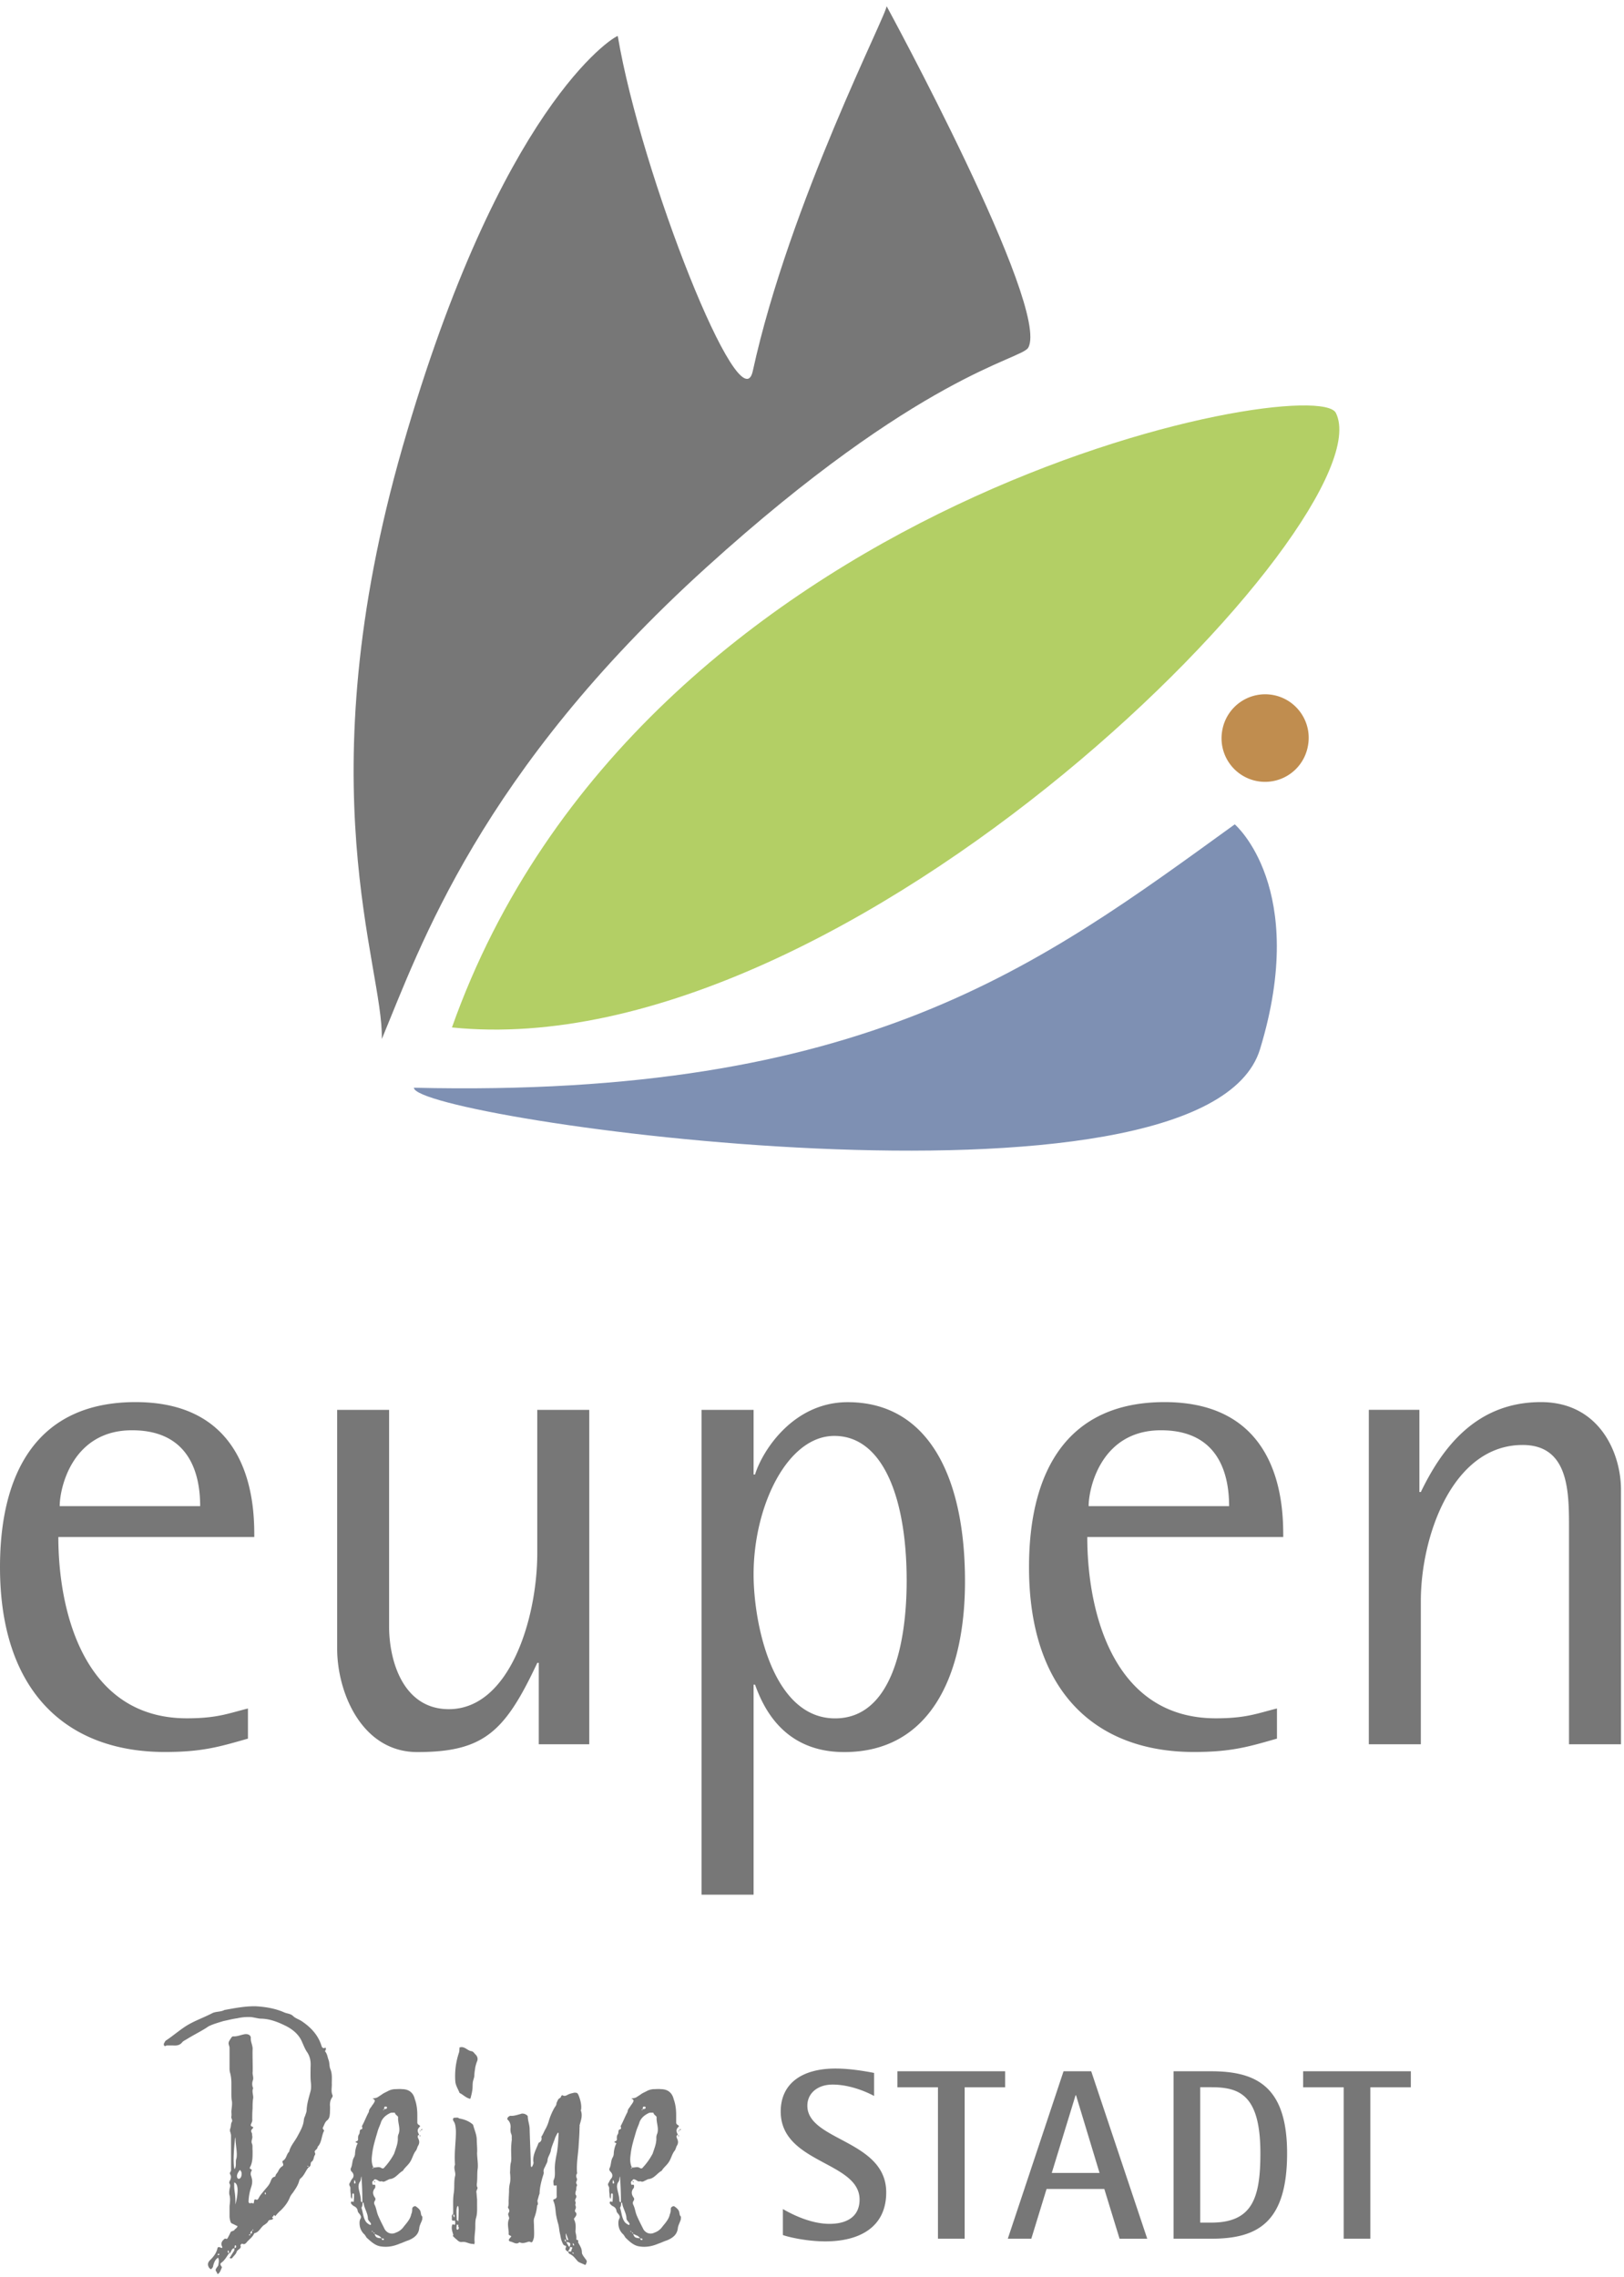<svg width="117" height="164" xmlns="http://www.w3.org/2000/svg"><g fill-rule="nonzero" fill="none"><path d="M54.233 26.726C56.88 14.598 63.98.874 63.872.437c0 0 11.823 21.713 10.208 24.6-.486.87-7.812 1.89-23.196 15.83-16.326 14.79-20.627 27.36-23.377 33.964.132-5.244-5.529-18.187 1.497-42.645C36.031 7.73 44.143 2.656 44.506 2.593c1.689 10.002 8.858 28.105 9.727 24.133Z" fill="#777"/><path d="M94.236 53.678c.3-1.704-.84-3.329-2.543-3.629a3.138 3.138 0 0 0-3.634 2.544 3.136 3.136 0 1 0 6.177 1.085Z" fill="#C08D4F"/><path d="M88.958 59.369s5.362 4.566 1.821 16.189c-3.996 13.115-60.96 5.038-60.96 2.779 32.55.766 45.017-8.76 59.139-18.968Z" fill="#7E90B3"/><path d="M96.24 29.736c3.731 7.42-34.833 47.197-63.68 44.26 13.586-38.319 62.167-47.265 63.68-44.26Z" fill="#B3CF65"/><path d="M17.863 123.044c-1.414.354-2.224.707-4.4.707-7.438 0-9.26-7.743-9.26-13.056H18.32c0-1.974 0-9.717-8.554-9.717-7.031 0-9.766 5.008-9.766 11.892 0 8.858 4.704 13.307 11.892 13.307 2.735 0 3.997-.403 5.971-.963v-2.17ZM4.301 108.471c0-1.316.909-5.465 5.21-5.465s4.91 3.388 4.91 5.465H4.301ZM38.81 125.622h3.643v-24.084h-3.746v10.32c0 4.656-1.974 11.235-6.373 11.235-3.241 0-4.302-3.388-4.302-5.97v-15.585h-3.741v17.205c0 3.137 1.767 7.439 5.77 7.439 4.806 0 6.323-1.468 8.65-6.428h.104v5.868h-.005ZM50.545 136.454h3.747v-15.128h.103c.555 1.517 1.974 4.856 6.427 4.856 6.222 0 8.701-5.568 8.701-12.295 0-7.591-2.68-12.904-8.45-12.904-3.894 0-6.123 3.442-6.678 5.21h-.103v-4.655h-3.747v34.916Zm3.747-23.073c0-4.91 2.425-9.968 5.818-9.968 3.492 0 5.21 4.454 5.21 10.425 0 4.502-1.06 9.918-5.16 9.918-4.503-.005-5.868-6.835-5.868-10.375ZM91.992 123.044c-1.419.354-2.224.707-4.4.707-7.438 0-9.26-7.743-9.26-13.056H92.45c0-1.974 0-9.717-8.549-9.717-7.036 0-9.766 5.008-9.766 11.892 0 8.858 4.704 13.307 11.892 13.307 2.735 0 3.997-.403 5.971-.963v-2.17h-.005ZM78.43 108.471c0-1.316.909-5.465 5.21-5.465s4.91 3.388 4.91 5.465H78.43ZM98.616 125.622h3.747v-10.321c0-4.655 2.278-11.235 7.335-11.235 3.34 0 3.34 3.388 3.34 5.971v15.585h3.746v-18.32c0-2.68-1.567-6.324-5.77-6.324-4.758 0-7.183 3.442-8.651 6.476h-.104v-5.921h-3.643v24.089ZM62.978 149.29c-.471-.09-1.66-.315-2.78-.315-2.498 0-3.952 1.134-3.952 3.093 0 3.757 5.681 3.585 5.681 6.344 0 1.223-.908 1.748-2.165 1.748-1.414 0-2.814-.751-3.359-1.065v1.87c.368.138 1.694.457 3.06.457 2.43 0 4.384-.997 4.384-3.53 0-3.776-5.681-3.707-5.681-6.241 0-.908.751-1.522 1.817-1.522 1.31 0 2.553.58 2.99.82v-1.66h.005Zm4.596 11.94h1.925v-10.905h2.916v-1.154h-7.763v1.154h2.922v10.906Zm5.033 0H74.3l1.1-3.584h4.159l1.1 3.585h1.993l-4.036-12.06h-1.994l-4.016 12.06Zm4.88-10.33h.035l1.694 5.592h-3.442l1.714-5.592Zm7.061 10.33h2.71c3.32 0 5.47-1.134 5.47-6.152 0-4.772-2.165-5.907-5.47-5.907h-2.71v12.06Zm1.92-10.91h.786c2.008 0 3.55.506 3.55 4.753 0 3.236-.58 4.999-3.55 4.999h-.786v-9.752ZM96.8 161.23h1.925v-10.905h2.917v-1.154h-7.758v1.154h2.921v10.906H96.8ZM15.673 163.784c.202-.113.221-.31.31-.467.02-.044-.045-.108-.07-.157-.043-.068-.043-.132 0-.176.266-.177.399-.442.575-.688.089 0 .113-.088.158-.157.044-.088.088-.22.245-.22-.02.068 0 .112-.02.176a6.344 6.344 0 0 0-.265.422c-.02.044-.113.089 0 .133.02 0 .089 0 .113-.02.113-.157.29-.29.334-.466.069-.177.378-.202.265-.467 0-.02.113-.132.133-.108.132.069.22.02.31-.088.176-.221.441-.378.554-.663.378-.069.466-.467.751-.619.089-.069.202-.132.265-.265.07-.133.31-.025.354-.201h.024c-.063 0-.112-.025-.088-.089 0-.024.044-.024.064-.044.024-.02.024-.069.044-.088.069 0 .088.044.088.108v-.02c.133-.157.266-.31.423-.442.265-.265.51-.574.643-.928a1.23 1.23 0 0 1 .201-.31c.177-.264.378-.53.467-.863a.4.4 0 0 1 .088-.177c.29-.221.378-.575.6-.82.019 0 .043 0 .043-.025.158-.088.045-.29.177-.378.157-.108.133-.334.221-.466.089-.113-.044-.202 0-.29.069-.113.201-.157.201-.31.31-.309.266-.775.467-1.153.024-.044-.133-.133-.088-.221.088-.177.157-.422.309-.53.177-.158.177-.31.201-.511 0-.177.02-.378 0-.575 0-.176.02-.353.133-.53.044-.069.088-.132.044-.22-.113-.266-.025-.556-.044-.82 0-.354.044-.708-.113-1.061-.069-.202-.044-.423-.113-.62-.088-.22-.088-.441-.265-.642 0 0 .068-.108.068-.157 0-.045-.024-.089-.024-.113-.157.113-.265 0-.29-.108-.245-.796-.776-1.35-1.438-1.793-.202-.132-.442-.201-.6-.353-.2-.201-.466-.177-.687-.29-.619-.265-1.286-.378-1.969-.422-.776-.025-1.552.132-2.303.265-.29.157-.618.088-.908.246-.6.309-1.242.53-1.817.883-.53.334-.977.732-1.483 1.066-.044.024-.069.069-.088.113-.044.069-.089.132-.064.22.064.133.133.045.201.025h.442c.265.02.51 0 .688-.245.088-.089.201-.133.309-.202.398-.245.776-.441 1.154-.662.157-.089.29-.177.422-.266.354-.176.707-.265 1.06-.378.335-.068.664-.157.998-.201a3.61 3.61 0 0 1 .996-.088c.221.024.442.088.663.113.688 0 1.287.245 1.861.53.486.245.908.599 1.13 1.085.132.29.245.6.422.84.201.334.245.663.22 1.04 0 .379-.019.752.025 1.13.02.245.02.466-.044.663-.113.422-.245.84-.265 1.306 0 .133-.069.265-.113.422a.73.73 0 0 0-.088.29c-.045.466-.29.84-.487 1.218-.2.353-.486.663-.574 1.065-.201.177-.177.486-.442.643-.133.089.133.266-.044.398-.133.069-.221.201-.29.334-.044.108-.113.177-.177.265-.02.069-.044.157-.088.157-.201.044-.245.221-.31.378-.088.221-.245.378-.397.555-.157.202-.334.378-.442.6-.02.068-.113.132-.133.132-.245-.113-.176.088-.22.201-.02.113-.089.025-.133.025-.113 0-.246.088-.246-.133a3.58 3.58 0 0 1 .177-.972c.113-.334.113-.53 0-.864a.404.404 0 0 1 .044-.354c.045-.108-.044-.088-.088-.132-.02-.02-.064-.07-.044-.089.22-.378.201-.82.201-1.242-.024-.157.02-.354-.044-.486-.088-.201.064-.378.02-.555-.02-.088 0-.177-.045-.245-.068-.133-.02-.202.07-.29.088-.089.043-.108-.07-.157-.068-.025-.068-.113-.044-.157.044-.113.113-.221.089-.354 0-.265 0-.51.024-.776 0-.245 0-.51.044-.751.02-.221-.113-.486 0-.707a.733.733 0 0 1-.02-.575c.065-.22-.044-.397-.019-.599.02-.265-.025-1.394 0-1.66 0-.264-.157-.53-.133-.795 0-.201-.2-.29-.422-.265-.29.044-.555.177-.84.157-.088 0-.112.069-.157.113-.063.108-.157.221-.176.334-.025.113.044.221.063.354v1.463c0 .113 0 .245.045.378.064.245.088.486.088.732v.707c0 .2 0 .422.044.618.02.221-.024.467-.044.688 0 .132.02.265 0 .378-.044.157.133.245.02.422-.064.113-.044.29-.089.422a.377.377 0 0 0 0 .31c.02.068.045.157.045.245v2.48c0 .088-.133.177-.064.29.088.132.064.29 0 .422-.045.064-.089.201-.045.245.089.133.025.265 0 .398-.02.157-.044.31 0 .442.07.29.025.53 0 .795v.707c0 .133.025.266.07.398.019.133.176.157.289.221.069.044.157.069.22.113a.463.463 0 0 1-.2.221v-.02c-.02.177-.266.113-.31.246-.069.157-.132.265-.201.398-.069.132-.157.024-.201.044-.177.132-.334.31-.202.574.044.089-.02.133-.113.07-.113-.045-.201-.045-.22.043-.07.334-.266.6-.511.84-.044.044-.089.088-.113.132-.113.158-.064.379.088.511.044.044.069.044.113 0 .064-.069.113-.132.113-.22.064-.222.133-.443.354-.575.088.176.044.353.02.51 0 .089-.114.177-.153.265-.069.089-.044.158 0 .221.03.035.074.123.093.192Zm1.223-7.576c-.044-.133-.064-.379-.064-.688 0-.599.088-1.375.113-1.615l.025.157c0 .353.088.731.088 1.085 0 .108 0 .245-.044.353-.044.177 0 .379-.044.555-.01.04-.054.197-.074.153Zm5.337-.177c-.044 0-.064 0-.088-.02v-.024c.064-.025.064.02.088.044Zm-5.028.884c-.068 0-.132-.064-.132-.202 0-.113.068-.265.22-.442l.089.133c.025.069.025.108.025.177-.005.226-.113.334-.202.334Zm-.245 1.84v-.2c0-.29-.025-.53-.069-.82-.02-.158-.02-.354-.02-.555.177.044.246.265.246.555 0 .397-.113.888-.157 1.02Zm2.17-.711c-.044 0-.069-.069-.044-.133 0 0 .02-.02.044-.02 0 .045.025.07.025.114 0-.005-.025.02-.025.039Zm-.953 2.593c0-.045.02-.045.045-.089.044.089 0 .089-.045.089Zm-.132.245c0-.088 0-.177.113-.22 0 .087.02.195-.113.22Zm-.044.108c-.044.02-.069-.02-.044-.044 0-.025.02-.044.063-.044.005.044.005.068-.02.088Zm-1.105.908c0-.063.02-.108.02-.157 0-.024.044-.044.044-.044.02.02.044.02.044.044.025.094 0 .157-.108.157Zm-.403.379-.064-.045c-.02-.02-.02-.068-.02-.113 0-.024.02-.024.045-.044.02.02.044.069.044.113v.089h-.005Zm-.795.132s-.02-.02-.02-.044l.069-.069.069.069a.228.228 0 0 1-.118.044Zm11.784-.619c.442.064.884-.02 1.306-.2.221-.07.423-.178.644-.246.422-.177.731-.423.775-.89.02-.176.108-.333.177-.51.044-.088.044-.201.044-.31-.088-.063-.088-.156-.113-.264-.02-.221-.176-.334-.353-.467-.088-.044-.246.025-.265.157 0 .113 0 .266-.069.398-.064.354-.31.619-.53.889a1.152 1.152 0 0 1-.575.442c-.31.157-.618.044-.795-.221-.177-.354-.354-.688-.51-1.066-.09-.245-.114-.51-.246-.751-.025-.088-.025-.177.02-.22.063-.114.088-.178 0-.29-.133-.202-.158-.398-.02-.6.044-.044.063-.088.063-.132.02-.108 0-.221-.157-.152 0 0-.044-.045-.044-.07-.024-.112-.024-.2.089-.245.02-.108.112-.108.2-.064.133.045.202.177.379.108.132.089.245 0 .378-.063.064-.025.157-.089.221-.089.398-.044.599-.422.928-.599.113-.201.31-.353.442-.53.22-.265.265-.6.466-.884.089-.088.113-.245.177-.378a.47.47 0 0 0 .025-.51c-.025-.089-.07-.133-.025-.222 0-.044.044-.044.089-.068-.113-.177-.177-.378.02-.555.088-.089 0-.113-.045-.157-.069-.02-.113-.113-.113-.157v-.555c0-.378-.044-.776-.177-1.13-.108-.486-.442-.731-.928-.731-.157-.02-.31 0-.486 0a1.16 1.16 0 0 0-.555.157c-.132.069-.29.132-.397.22l-.31.202c-.113.069-.22.069-.378.089.089.044.133.068.157.132.025.02 0 .088-.02.133-.044.088-.112.176-.176.265-.069.132-.221.245-.221.442-.177.31-.31.687-.486.996-.044.089.113.221-.089.266-.132.068-.044.22-.132.353-.089.113-.069.265-.069.398-.02.069-.088.088-.132.113-.089.024-.045.069.024.088.044.025.113.044.044.113a1.948 1.948 0 0 0-.157.707.607.607 0 0 1-.088.265c-.133.246-.089.53-.221.776a.23.23 0 0 0 .064.221c.157.157.176.31.088.467-.113.113-.157.245-.221.353-.113.157.069.246.044.398 0 .113 0 .22.02.353.02.113-.02.266.088.398.025-.132.025-.22.025-.31 0-.043.044-.088.044-.088.064 0 .088.045.088.089 0 .157 0 .334-.024.486 0 .044-.02.044-.089.02-.02 0-.068-.02-.088 0-.02.044-.044.088 0 .157.044.044.088.108.177.157.177.088.265.177.29.378.044.132.157.201.2.31a.2.2 0 0 1 0 .22.614.614 0 0 0-.068.221c-.02.334.069.619.29.864.113.089.157.202.22.29.31.275.624.59 1.066.633Zm.197-9.879c0-.044 0-.132.02-.177 0-.02.088-.02.112-.02.025 0 .069.02.069.07 0 .02-.02.088-.044.088-.044.015-.089.015-.157.04Zm-.064.064c-.02-.044 0-.069.044-.069 0 .02-.02.044-.02.069h-.024Zm-.751 4.208c-.07-.069 0-.069.044-.069-.177-.353-.133-.707-.089-1.04.07-.556.246-1.086.398-1.616.064-.221.177-.422.246-.663.132-.29.353-.466.618-.6.07-.043.157-.043.221-.043.069 0 .157 0 .157.024.02.157.246.202.221.334-.02.378.177.776.045 1.154a.687.687 0 0 0-.064.29c.02.397-.133.751-.265 1.149a4.636 4.636 0 0 1-.707.997c-.045.068-.109.088-.202.044-.177-.133-.378-.025-.574-.044v.024l-.05.059Zm3.451-2.77c.07 0 .133 0 .07-.112 0 .049-.045.068-.07.113Zm-.044.089c.02-.02.02-.069.044-.088-.02.02-.063.02-.063.068-.025.02 0 .045.02.02Zm-.02.358h.025c.02-.063-.024-.088-.044-.088-.005.02-.005.064.02.088Zm-4.144 4.739c-.063 0-.108-.044-.108-.089 0-.333-.113-.618-.157-.908a.686.686 0 0 1 .064-.442c.113-.113.069-.265.133-.422.049.643.068 1.242.068 1.86Zm-.554-1.33c-.025-.025-.045-.045-.045-.09l.02-.156h.044c0 .044.044.113.044.176.005.025-.039.05-.063.07Zm1.419-.109c.044.02.063 0 .044-.044-.044-.02-.069-.02-.089-.069.025.044.025.089.045.113Zm-.354 3.054c-.113-.068-.22-.132-.29-.265-.176-.31-.176-.619-.29-.952.09-.133.065-.221.09-.379.024 0 .068.025.068.045.044.378.31.731.31 1.129.019.133.156.22.22.354v.044c-.02.068-.044.049-.108.024Zm.246.535c-.045 0-.07-.024-.07-.068 0-.025.02-.025.02-.025.025.05.025.069.05.093Zm.132.108c-.069 0-.088-.044-.088-.088a.193.193 0 0 1 .088.088Zm.486.334c-.31 0-.442-.068-.486-.309.089.044.177.088.246.113.108.04.172.108.24.196Zm.133.133c-.02 0-.069 0-.089-.025-.02-.044-.02-.063-.044-.088h.089c.044 0 .063.02.088.044 0 .044-.025.069-.044.069Zm6.182-10.189c.064.025.088.025.108-.044.044-.177.088-.334.113-.51.044-.202.02-.398.044-.6.02-.176.113-.353.113-.53 0-.177.044-.378.064-.555a3.02 3.02 0 0 1 .113-.397c.113-.221.044-.423-.133-.575-.069-.088-.157-.201-.265-.201-.265-.044-.442-.31-.732-.29l-.113.02c-.02.132 0 .245-.044.378a5.29 5.29 0 0 0-.265 2.038c.02.333.201.574.31.864.24.113.417.314.687.402Zm.373 10.498c0-.068.044-.132.02-.201-.02-.265.02-.555.044-.84.024-.29-.02-.599.069-.883.088-.31.068-.62.068-.929v-.397c-.024-.157-.024-.31-.044-.467-.044-.157.113-.29.069-.378-.089-.157-.025-.31-.025-.442.025-.31 0-.618.044-.908.045-.31-.044-.82-.044-1.13.025-.333-.024-.662-.024-.996-.02-.378-.177-.688-.265-1.041-.266-.246-.6-.378-.953-.442-.064 0-.108-.069-.177-.069-.088 0-.177 0-.265.02-.088.069-.044.201 0 .245.133.202.133.423.157.644.02.75-.132 1.507-.064 2.48-.132.289.089.574 0 .844-.088.397-.024.795-.088 1.198-.064.398-.044.795-.044 1.198v.31c-.133.088-.089.176-.089.289-.02.133 0 .245.202.177.024 0 .068.265 0 .31-.044.019-.133-.07-.177 0-.088.245 0 .466.069.706.02.025-.044.089-.02.113.088.088.177.177.29.265.088.089.201.177.353.157.265-.044.467.113.707.133.054-.01.123.015.187.034Zm-1.193-1.704-.069-.044c0-.132-.02-.378-.02-.599 0-.157.02-.31.07-.397.068-.089.088.2.088.29-.005.151-.005 1.035-.07.75Zm-.27-.245c-.02-.044-.044-.069-.044-.108-.02-.025 0-.069 0-.088.02 0 .063 0 .063.044.02.02.02.068.02.108.005.024-.015.024-.04.044Zm.181.795v-.024c0-.089.02-.157.02-.246l.069.02c.132 0-.044.025.069.177.063.098-.138.3-.158.073Zm9.256 2.637s.069-.024.069-.044c.02-.113.113-.177.02-.31-.07-.112-.29-.353-.31-.51 0-.29-.088-.422-.22-.663-.07-.088-.045-.157-.045-.22 0-.07-.157-.02-.133-.133.02-.177-.044-.354-.068-.53.024-.29.044-.575-.089-.84-.02-.064-.02-.089.025-.133.113-.152.22-.29.044-.442-.02-.044-.02-.113.025-.201a.3.3 0 0 0 0-.246c-.045-.044.044-.201 0-.265-.064-.113 0-.201.044-.31.024-.043.024-.132 0-.156-.089-.108-.044-.246 0-.378.024-.089 0-.202.044-.29.069-.088-.044-.177-.044-.265.024-.089.088-.202.064-.265-.064-.133-.089-.246 0-.378.024-.025 0-.07 0-.089-.045-.619.068-1.218.113-1.836.024-.442.068-.909.068-1.35 0-.07.025-.113 0-.177.089-.354.246-.707.089-1.11 0 0 .024-.02.024-.044.044-.334-.044-.663-.157-.972-.088-.221-.113-.246-.334-.246-.177.044-.334.069-.486.157-.088.044-.196.113-.334.044-.024-.044-.113 0-.132.07-.025.132-.177.132-.221.245-.045.113-.113.2-.113.309-.025.113-.089.177-.133.245a4.64 4.64 0 0 0-.398.909 2.955 2.955 0 0 1-.245.619c-.113.176-.177.397-.31.574.045.201 0 .354-.2.442-.158.442-.423.84-.379 1.35.044.113-.024.221-.069.334l-.063.069c-.025-.044-.045-.069-.045-.113-.02-.884-.063-1.748-.088-2.637 0-.31-.133-.599-.133-.908-.024-.089-.132-.133-.22-.177-.089-.025-.202-.044-.29 0-.246.064-.486.157-.751.133-.045 0-.113.063-.158.088-.044.069-.088.157-.02.201.158.157.202.334.202.53-.02.158-.02.354.044.487.069.157.02.265.044.397a5.937 5.937 0 0 0-.044 1.066c0 .201.02.398-.02.574-.068.246-.044.487-.068.732.024.246.044.51 0 .751a2.23 2.23 0 0 0-.069.555c0 .221-.024.422-.024.619-.025.177.024.378-.045.555-.02.024 0 .068.02.113.088.113.088.22.025.309-.07.108-.025.177 0 .265.024.069.044.133.024.177-.157.353-.024.707-.024 1.06-.025.089.044.133.132.158.044.024.064.044.025.088l-.113.133c-.069.113-.025.176.088.2.221.045.422.246.643.045.202.113.398.044.6-.02a.221.221 0 0 1 .176 0c.113.07.157 0 .202-.108.024-.088.068-.176.068-.265.025-.265 0-.53 0-.795 0-.202-.044-.398.025-.575a3.21 3.21 0 0 0 .201-.884c.133-.112-.024-.265.044-.422.045-.132.07-.29.133-.422v-.069c.024-.442.132-.864.265-1.286.025-.069.044-.157.025-.221-.025-.157.063-.29.132-.423.044-.132.152-.265.152-.422.025-.265.221-.466.246-.751.069-.265.177-.51.265-.751.044-.157.133-.31.221-.467h.044s.02.025.02.044c-.02.442-.044.909-.113 1.35-.088.443-.177.865-.157 1.287 0 .246.024.467-.069.688-.069.113-.02.265-.02.397.02.02.07.045.089.045.044.02.088-.089.132.02v.687c.025.113-.02.2-.113.245-.088.044-.176.02-.113.177.133.31.133.643.177.952.044.221.089.442.157.663.07.246.07.486.133.732.044.201.064.398.157.599.044.088.069.22.221.245.069 0 .069.089.044.133-.088.177.044.221.157.31v-.02c.045-.113.157-.202.133-.334.024 0 .044 0 .069.024.044 0 .132-.024.088.089-.044.069-.044.132-.069.22h-.22c.019.045.044.133.088.158.29.132.397.31.618.555.07.073.403.186.511.25Zm-1.286-1.792c-.089-.088-.113-.398-.089-.486l.157.422c.025.084-.02.084-.068.064Zm-.089.108c-.024 0-.044 0-.069-.044-.024-.02 0-.069 0-.089 0-.02.02-.02.02-.044.025.044.044.069.044.113.03.02.005.044.005.064Zm.27.378c-.044-.02-.064-.02-.088-.069l-.157-.265c.088 0 .132 0 .201.025.088.044.113.113.069.22l-.025.09Zm.31-.088c-.025 0-.045 0-.07-.045-.019-.02 0-.068-.019-.088 0-.024.02-.024.02-.044.024.044.069.064.069.108.02.024 0 .049 0 .069Zm-.07.574c-.043-.024-.019-.069-.068-.108l.113.069c.025.04 0 .064-.044.04Zm4.832-.506c.442.064.884-.02 1.307-.2.22-.07.422-.178.643-.246.422-.177.731-.423.776-.89.024-.176.113-.333.176-.51.045-.088.045-.201.045-.31-.089-.063-.089-.156-.113-.264-.025-.221-.177-.334-.354-.467-.088-.044-.245.025-.265.157 0 .113 0 .266-.064.398-.069.354-.31.619-.53.889a1.152 1.152 0 0 1-.575.442c-.309.157-.618.044-.795-.221-.177-.354-.354-.688-.51-1.066-.09-.245-.114-.51-.246-.751-.02-.088-.02-.177.024-.22.064-.114.089-.178 0-.29-.132-.202-.157-.398-.024-.6.044-.044.068-.088.068-.132.025-.108 0-.221-.157-.152 0 0-.044-.045-.044-.07-.024-.112-.024-.2.089-.245.024-.108.112-.108.2-.064.133.045.202.177.379.108.133.089.245 0 .378-.063.064-.025.157-.089.221-.089.398-.044.599-.422.933-.599.113-.201.31-.353.442-.53.22-.265.265-.6.466-.884.089-.088.113-.245.177-.378a.47.47 0 0 0 .025-.51c-.025-.089-.07-.133-.025-.222 0-.044.044-.044.088-.068-.112-.177-.176-.378.025-.555.088-.089 0-.113-.044-.157-.069-.02-.113-.113-.113-.157v-.555c0-.378-.044-.776-.177-1.13-.113-.486-.442-.731-.933-.731-.157-.02-.31 0-.486 0a1.16 1.16 0 0 0-.555.157c-.132.069-.29.132-.397.22l-.31.202c-.113.069-.22.069-.378.089.088.044.133.068.157.132.02.02 0 .088-.024.133-.045.088-.113.176-.177.265-.069.132-.221.245-.221.442-.177.31-.31.687-.486.996-.044.089.113.221-.089.266-.132.068-.044.22-.132.353-.089.113-.064.265-.064.398-.025.069-.088.088-.133.113-.088.024-.044.069.02.088.044.025.113.044.044.113a1.948 1.948 0 0 0-.157.707.607.607 0 0 1-.088.265c-.133.246-.089.53-.221.776-.02.069 0 .157.069.221.157.157.176.31.088.467-.113.113-.157.245-.221.353-.113.157.064.246.044.398 0 .113 0 .22.02.353.024.113-.02.266.088.398.025-.132.025-.22.025-.31 0-.043.044-.088.044-.088.064 0 .088.045.088.089 0 .157 0 .334-.024.486 0 .044-.025.044-.089.02-.024 0-.068-.02-.088 0-.02.044-.044.088 0 .157.044.044.088.108.177.157.177.088.265.177.29.378.044.132.157.201.2.31a.2.2 0 0 1 0 .22.728.728 0 0 0-.063.221c-.025.334.064.619.29.864.113.089.157.202.22.29.29.275.6.59 1.046.633Zm.197-9.879c0-.044 0-.132.024-.177 0-.02.089-.02.113-.02.025 0 .07.02.07.07 0 .02-.025.088-.045.088-.05.015-.093.015-.162.04Zm-.064.064c-.024-.044 0-.069.044-.069 0 .02-.02.044-.02.069h-.024Zm-.756 4.208c-.064-.069 0-.069.044-.069-.177-.353-.132-.707-.088-1.04.068-.556.245-1.086.397-1.616.07-.221.177-.422.246-.663.133-.29.353-.466.619-.6.068-.043.157-.043.22-.043.07 0 .158 0 .158.024.02.157.245.202.22.334-.019.378.177.776.045 1.154a.687.687 0 0 0-.064.29c.02.397-.133.751-.265 1.149a4.636 4.636 0 0 1-.707.997c-.044.068-.113.088-.202.044-.176-.133-.378-.025-.574-.044v.024l-.05.059Zm3.457-2.77c.068 0 .132 0 .068-.112 0 .049-.044.068-.068.113Zm-.045.089c.02-.02.02-.069.045-.088-.025.02-.07.02-.07.068-.019.02.006.045.025.02Zm-.02.358h.025c.02-.063-.024-.088-.044-.088-.005.02-.005.064.02.088Zm-4.143 4.739c-.064 0-.113-.044-.113-.089 0-.333-.113-.618-.157-.908a.607.607 0 0 1 .068-.442c.113-.113.064-.265.133-.422.044.643.069 1.242.069 1.86Zm-.555-1.33c-.025-.025-.044-.045-.044-.09l.02-.156h.043c0 .044.045.113.045.176.005.025-.04.05-.064.07Zm1.419-.109c.044.02.069 0 .044-.044-.044-.02-.069-.02-.088-.069.02.044.02.089.044.113Zm-.354 3.054c-.113-.068-.22-.132-.29-.265-.176-.31-.176-.619-.29-.952.09-.133.065-.221.09-.379.019 0 .068.025.068.045.044.378.31.731.31 1.129.024.133.156.22.22.354v.044c-.02.068-.044.049-.108.024Zm.24.535c-.043 0-.063-.024-.063-.068 0-.025.02-.025.02-.025.024.05.024.069.044.093Zm.133.108c-.068 0-.088-.044-.088-.088.044.025.069.044.088.088Zm.491.334c-.309 0-.441-.068-.486-.309.089.044.177.088.246.113.108.04.172.108.24.196Zm.133.133c-.024 0-.069 0-.088-.025-.02-.044-.02-.063-.045-.088h.089c.044 0 .069.02.088.044 0 .044-.024.069-.044.069Z" fill="#777"/></g></svg>